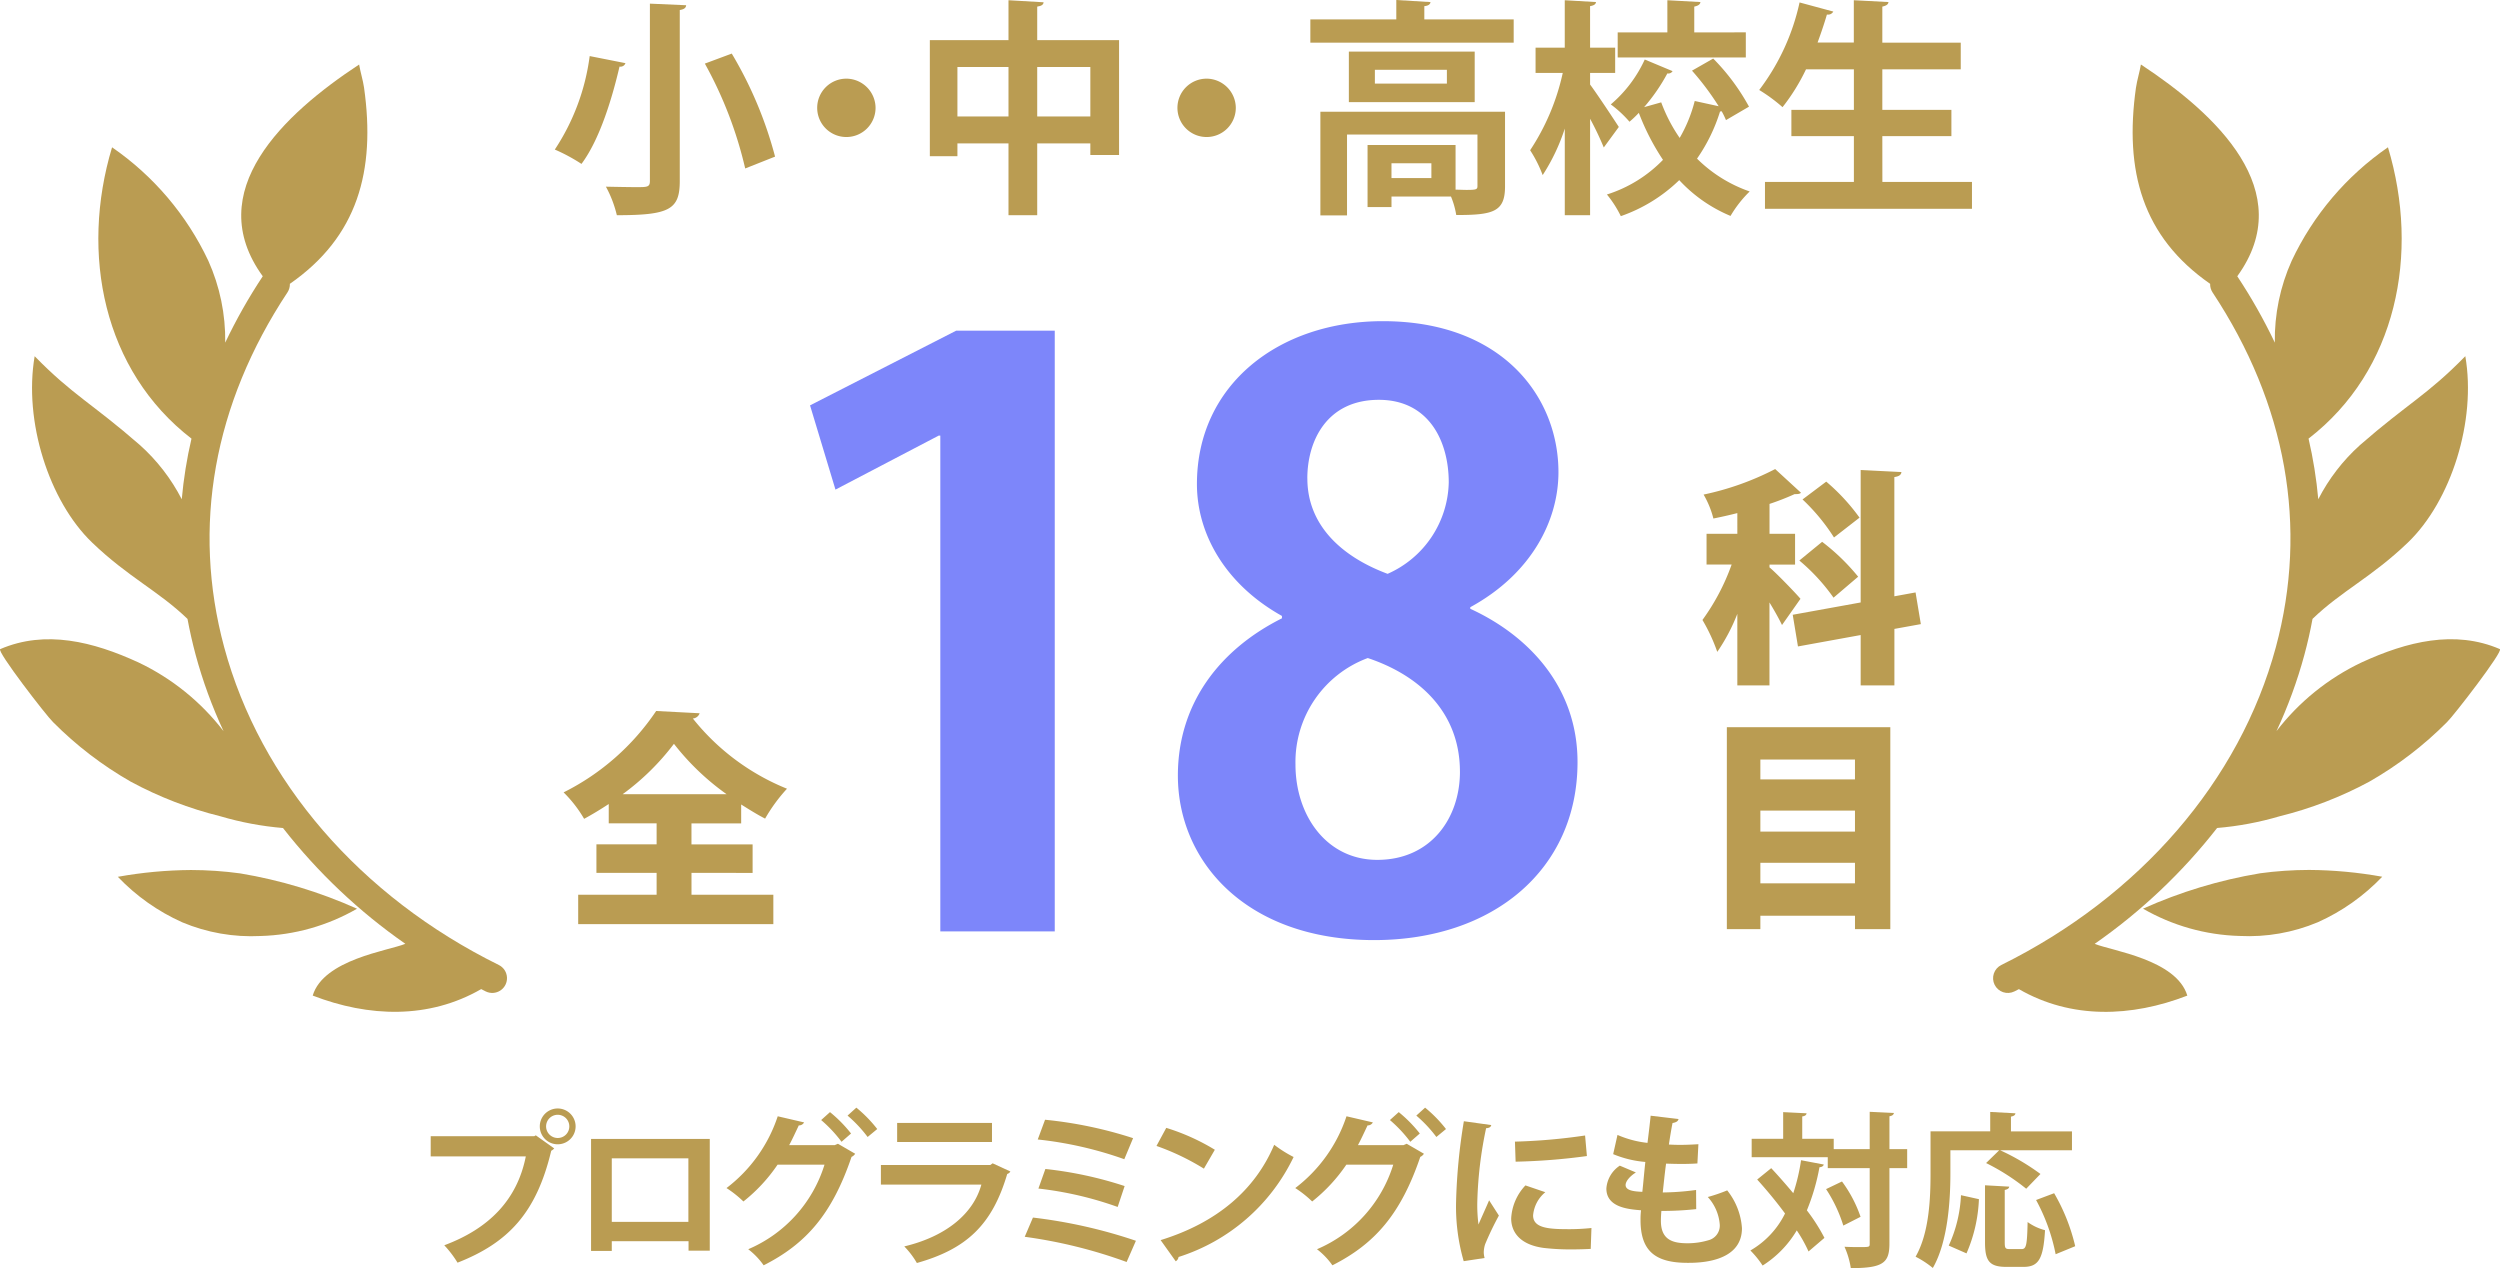 <svg id="point_18subject" xmlns="http://www.w3.org/2000/svg" xmlns:xlink="http://www.w3.org/1999/xlink" width="184" height="93.334" viewBox="0 0 184 93.334">
  <defs>
    <clipPath id="clip-path">
      <path id="パス_1099" data-name="パス 1099" d="M19.339,28.868a39.827,39.827,0,0,0-2.763,4.885,14.193,14.193,0,0,0-1.244-6.026,21.042,21.042,0,0,0-7.084-8.351c-2.364,7.844-.643,16.436,5.845,21.442a32.528,32.528,0,0,0-.716,4.463A13.88,13.88,0,0,0,10.3,41.293c-3.5-3.054-4.955-3.678-7.749-6.541C1.73,39.521,3.6,45.411,6.775,48.462c2.652,2.551,4.879,3.557,7.025,5.624q.246,1.326.6,2.649a34.831,34.831,0,0,0,2.053,5.613A17.234,17.234,0,0,0,10.2,57.294C6.855,55.752,3.341,54.879.017,56.31c-.293.126,3.414,4.928,3.895,5.38a26.743,26.743,0,0,0,5.709,4.375,28.051,28.051,0,0,0,6.607,2.55,23.025,23.025,0,0,0,4.6.862A41.587,41.587,0,0,0,29.834,78l-.03.01c-1.2.492-6,1.146-6.788,3.8,4.113,1.591,8.537,1.749,12.4-.477.111.056.221.114.333.17a1.085,1.085,0,1,0,.962-1.946C26.517,74.522,19.152,66,16.5,56.169c-2.392-8.859-.781-17.89,4.657-26.114a1.079,1.079,0,0,0,.178-.631c4.987-3.462,6.325-8.305,5.458-14.446-.071-.5-.273-1.169-.362-1.694C20.9,16.919,14.8,22.613,19.339,28.868" transform="translate(0 -13.284)" fill="#ba9c52"/>
    </clipPath>
    <clipPath id="clip-path-2">
      <path id="パス_1100" data-name="パス 1100" d="M24.166,179.017a15.05,15.05,0,0,0,4.743,3.351,13.161,13.161,0,0,0,5.764,1.008,15.058,15.058,0,0,0,7.1-2.008,35.151,35.151,0,0,0-8.594-2.6,27.211,27.211,0,0,0-3.631-.249,31.546,31.546,0,0,0-5.38.5" transform="translate(-24.166 -178.515)" fill="#ba9c52"/>
    </clipPath>
    <clipPath id="clip-path-3">
      <path id="パス_1101" data-name="パス 1101" d="M419.386,14.978c-.867,6.141.471,10.984,5.458,14.446a1.083,1.083,0,0,0,.178.632c5.439,8.224,7.049,17.254,4.658,26.114C427.026,66,419.661,74.522,409.473,79.559a1.085,1.085,0,1,0,.962,1.946c.112-.055.222-.114.334-.17,3.859,2.227,8.282,2.068,12.395.477-.79-2.652-5.587-3.306-6.788-3.8l-.03-.01a41.594,41.594,0,0,0,9.011-8.527,23.025,23.025,0,0,0,4.6-.862,28.058,28.058,0,0,0,6.607-2.55,26.753,26.753,0,0,0,5.709-4.375c.481-.452,4.187-5.254,3.894-5.38-3.325-1.432-6.838-.558-10.183.984a17.239,17.239,0,0,0-6.257,5.054,34.784,34.784,0,0,0,2.053-5.613q.357-1.323.6-2.649c2.147-2.068,4.374-3.074,7.025-5.624,3.172-3.051,5.045-8.942,4.22-13.71-2.794,2.863-4.253,3.487-7.749,6.541a13.874,13.874,0,0,0-3.073,3.989,32.438,32.438,0,0,0-.716-4.463c6.488-5.006,8.209-13.6,5.845-21.442a21.044,21.044,0,0,0-7.084,8.351,14.2,14.2,0,0,0-1.244,6.026,39.813,39.813,0,0,0-2.763-4.885c4.54-6.256-1.566-11.95-7.092-15.585-.088.525-.291,1.194-.361,1.694" transform="translate(-408.868 -13.284)" fill="#ba9c52"/>
    </clipPath>
    <clipPath id="clip-path-4">
      <path id="パス_1102" data-name="パス 1102" d="M448.219,178.764a35.151,35.151,0,0,0-8.594,2.6,15.054,15.054,0,0,0,7.1,2.008,13.161,13.161,0,0,0,5.764-1.008,15.042,15.042,0,0,0,4.743-3.351,31.544,31.544,0,0,0-5.38-.5,27.215,27.215,0,0,0-3.631.249" transform="translate(-439.625 -178.515)" fill="#ba9c52"/>
    </clipPath>
  </defs>
  <g id="グループ_1052" data-name="グループ 1052" transform="translate(0 0)">
    <path id="パス_1076" data-name="パス 1076" d="M175.76,112.1V75.608h-.117l-7.6,3.976-1.871-6.2,10.76-5.5h7.251V112.1Z" transform="translate(-106.553 -43.549)" fill="#7d86fa"/>
    <path id="パス_1077" data-name="パス 1077" d="M249.293,87.628c-4.093-2.281-6.257-5.965-6.257-9.707,0-7.31,6.023-11.988,13.684-11.988,8.772,0,12.924,5.555,12.924,11.111,0,3.567-1.988,7.485-6.491,9.941V87.1c4.327,1.988,7.895,5.789,7.895,11.286,0,7.894-6.2,13.1-14.97,13.1-9.415,0-14.444-5.789-14.444-12.105,0-5.438,3.216-9.356,7.66-11.578Zm13.1,11.462c0-4.327-2.924-7.076-6.783-8.363a8.163,8.163,0,0,0-5.321,7.836c0,3.743,2.28,7.018,6.023,7.018,3.918,0,6.082-3.041,6.082-6.491M251.164,77.512c0,3.392,2.456,5.731,5.906,7.017a7.523,7.523,0,0,0,4.5-6.725c0-3.041-1.462-6.082-5.146-6.082-3.8,0-5.263,2.982-5.263,5.789" transform="translate(-154.942 -42.295)" fill="#7d86fa"/>
    <path id="パス_1078" data-name="パス 1078" d="M125.033,157.817v1.611h6.024v2.164H116.694v-2.164h5.772v-1.611h-4.43v-2.1h4.43v-1.544h-3.524V152.75c-.587.386-1.191.755-1.812,1.091a9.223,9.223,0,0,0-1.51-1.947,17.774,17.774,0,0,0,6.812-5.99l3.2.167a.57.57,0,0,1-.5.386,16.994,16.994,0,0,0,6.93,5.168,12.133,12.133,0,0,0-1.611,2.2c-.587-.3-1.174-.671-1.762-1.04v1.393h-3.658v1.544h4.5v2.1Zm2.584-5.789a18.351,18.351,0,0,1-3.876-3.708,18.051,18.051,0,0,1-3.775,3.708Z" transform="translate(-74.139 -93.575)" fill="#ba9c52"/>
    <path id="パス_1079" data-name="パス 1079" d="M119.012,5.175a.38.38,0,0,1-.436.251c-.5,2.148-1.409,5.3-2.8,7.165a13.077,13.077,0,0,0-1.963-1.057,16.266,16.266,0,0,0,2.567-6.88Zm1.8-4.38,2.668.118c-.017.184-.134.3-.47.352V13.849c0,2.1-.755,2.517-4.631,2.517a8.45,8.45,0,0,0-.805-2.1c.805.017,1.694.034,2.265.034.772,0,.973,0,.973-.453Zm7.014,12.131a29.71,29.71,0,0,0-2.97-7.718l1.98-.738a29.3,29.3,0,0,1,3.188,7.584Z" transform="translate(-72.979 -0.527)" fill="#ba9c52"/>
    <path id="パス_1080" data-name="パス 1080" d="M171.939,18.331a2.148,2.148,0,1,1-2.148-2.148,2.163,2.163,0,0,1,2.148,2.148" transform="translate(-107.498 -10.394)" fill="#ba9c52"/>
    <path id="パス_1081" data-name="パス 1081" d="M198.653,3.03h6.024v8.457h-2.114v-.856h-3.91v5.285h-2.114V10.631H192.78v.94h-2.03V3.03h5.789V.094l2.584.151c-.017.168-.134.268-.47.319ZM192.78,8.651h3.759V5.01H192.78Zm5.873,0h3.91V5.01h-3.91Z" transform="translate(-122.314 -0.077)" fill="#ba9c52"/>
    <path id="パス_1082" data-name="パス 1082" d="M245.839,18.331a2.148,2.148,0,1,1-2.148-2.148,2.163,2.163,0,0,1,2.148,2.148" transform="translate(-154.884 -10.394)" fill="#ba9c52"/>
    <path id="パス_1083" data-name="パス 1083" d="M277.2,1.473h6.577V3.185H268.812V1.473h6.326V.047L277.654.2c-.017.151-.134.269-.453.3Zm5.94,6.8v5.5c0,1.879-.89,2.1-3.591,2.1a6,6,0,0,0-.386-1.359h-4.379v.772h-1.762V10.719H279.5v3.288c.285,0,.57.017.789.017.738,0,.822-.034.822-.285V9.947h-9.6V15.9H269.55V8.269Zm-11.494-4.43h9.262V7.564h-9.262Zm7.215,1.342h-5.3V6.2h5.3Zm-1.141,6.879h-2.937v1.091h2.937Z" transform="translate(-172.37 -0.047)" fill="#ba9c52"/>
    <path id="パス_1084" data-name="パス 1084" d="M318.313,6.3c.47.621,1.812,2.651,2.114,3.121l-1.107,1.51a22.573,22.573,0,0,0-1.007-2.114v7.1H316.45V9.541a14.455,14.455,0,0,1-1.627,3.423,9.35,9.35,0,0,0-.923-1.829,16.776,16.776,0,0,0,2.4-5.688h-2V3.584h2.148V.094l2.3.134c-.017.151-.134.252-.436.3V3.584h1.846V5.447h-1.846Zm9.061-1.913a15.7,15.7,0,0,1,2.634,3.54l-1.694.99a5.746,5.746,0,0,0-.319-.654.284.284,0,0,1-.117.017,12.582,12.582,0,0,1-1.695,3.473,10.258,10.258,0,0,0,3.876,2.416,8.64,8.64,0,0,0-1.41,1.8,10.787,10.787,0,0,1-3.775-2.634,11.672,11.672,0,0,1-4.3,2.651,8.045,8.045,0,0,0-1.023-1.594,9.884,9.884,0,0,0,4.127-2.55A17.245,17.245,0,0,1,321.9,8.383a8.337,8.337,0,0,1-.688.654,8.364,8.364,0,0,0-1.376-1.275,9.535,9.535,0,0,0,2.5-3.305l2.047.856A.36.36,0,0,1,324,5.48a13.724,13.724,0,0,1-1.711,2.483l1.258-.353a11.776,11.776,0,0,0,1.359,2.618,10.618,10.618,0,0,0,1.108-2.718l1.762.386a19.76,19.76,0,0,0-1.963-2.618Zm2.4-1.929V4.306h-9.43V2.46H324V.094l2.433.134c-.017.168-.151.269-.453.336v1.9Z" transform="translate(-201.282 -0.077)" fill="#ba9c52"/>
    <path id="パス_1085" data-name="パス 1085" d="M369.965,13.467h6.594v1.98H361.324v-1.98h6.544V10.094h-4.6V8.165h4.6V5.178h-3.523a14.647,14.647,0,0,1-1.728,2.786A12.194,12.194,0,0,0,360.9,6.7a16.388,16.388,0,0,0,2.97-6.443l2.483.671a.438.438,0,0,1-.47.218c-.2.688-.436,1.376-.688,2.064h2.668V.094l2.551.134c-.017.168-.151.269-.453.335V3.215h5.772V5.178h-5.772V8.165h5.084v1.929h-5.084Z" transform="translate(-231.422 -0.077)" fill="#ba9c52"/>
    <path id="パス_1086" data-name="パス 1086" d="M88.358,229.482h7.626l.11-.061,1.354.964a.807.807,0,0,1-.22.171c-1.086,4.564-3.161,6.773-6.895,8.237a7.725,7.725,0,0,0-.976-1.281c3.307-1.233,5.369-3.356,6-6.541h-7Zm9.347-2.038a1.318,1.318,0,0,1,0,2.636,1.318,1.318,0,0,1,0-2.636m.854,1.318a.854.854,0,1,0-.854.854.849.849,0,0,0,.854-.854" transform="translate(-56.658 -145.86)" fill="#ba9c52"/>
    <path id="パス_1087" data-name="パス 1087" d="M129.989,233.7v8.224h-1.562v-.7h-5.65v.72h-1.525V233.7Zm-1.574,1.428h-5.638V239.8h5.638Z" transform="translate(-77.75 -149.873)" fill="#ba9c52"/>
    <path id="パス_1088" data-name="パス 1088" d="M158.512,230.666a.623.623,0,0,1-.268.232c-1.428,4.2-3.331,6.394-6.468,7.98a5.386,5.386,0,0,0-1.135-1.184,9.949,9.949,0,0,0,5.613-6.223H152.8a12.113,12.113,0,0,1-2.514,2.709,7.959,7.959,0,0,0-1.245-.988,10.947,10.947,0,0,0,3.771-5.283l1.94.451a.417.417,0,0,1-.39.22c-.207.439-.488,1.049-.707,1.452h3.356l.232-.1Zm-1.854-3.063a9.887,9.887,0,0,1,1.55,1.574l-.7.61a9.75,9.75,0,0,0-1.5-1.6Zm1.94-.329a9.774,9.774,0,0,1,1.538,1.574l-.708.585a9.684,9.684,0,0,0-1.477-1.574Z" transform="translate(-95.571 -145.751)" fill="#ba9c52"/>
    <path id="パス_1089" data-name="パス 1089" d="M190.242,233.979a.4.4,0,0,1-.232.183c-1.1,3.722-2.965,5.515-6.65,6.553a6.1,6.1,0,0,0-.927-1.221c3.063-.732,5.088-2.4,5.674-4.551h-7.395V233.5h8.054l.171-.122Zm-1.354-2.172h-6.98v-1.4h6.98Z" transform="translate(-115.878 -147.758)" fill="#ba9c52"/>
    <path id="パス_1090" data-name="パス 1090" d="M210.813,236.956a37.079,37.079,0,0,1,7.578,1.708l-.683,1.562a35.854,35.854,0,0,0-7.5-1.855Zm.891-7.2a30.681,30.681,0,0,1,6.479,1.355l-.647,1.55a27.651,27.651,0,0,0-6.37-1.452Zm.024,3.624a28.293,28.293,0,0,1,5.833,1.257l-.513,1.538a25.835,25.835,0,0,0-5.833-1.354Z" transform="translate(-134.788 -147.343)" fill="#ba9c52"/>
    <path id="パス_1091" data-name="パス 1091" d="M237.967,231.424a15.791,15.791,0,0,1,3.575,1.611l-.805,1.391a17.826,17.826,0,0,0-3.49-1.672Zm-.415,8.261c4.112-1.269,6.943-3.661,8.359-7.016a9.26,9.26,0,0,0,1.428.9,14.117,14.117,0,0,1-8.468,7.358.428.428,0,0,1-.207.317Z" transform="translate(-152.13 -148.413)" fill="#ba9c52"/>
    <path id="パス_1092" data-name="パス 1092" d="M275.188,230.666a.622.622,0,0,1-.268.232c-1.428,4.2-3.331,6.394-6.468,7.98a5.385,5.385,0,0,0-1.135-1.184,9.949,9.949,0,0,0,5.613-6.223h-3.453a12.112,12.112,0,0,1-2.514,2.709,7.958,7.958,0,0,0-1.245-.988,10.947,10.947,0,0,0,3.771-5.283l1.94.451a.417.417,0,0,1-.39.22c-.207.439-.488,1.049-.707,1.452h3.356l.232-.1Zm-1.854-3.063a9.885,9.885,0,0,1,1.55,1.574l-.7.61a9.748,9.748,0,0,0-1.5-1.6Zm1.94-.329a9.774,9.774,0,0,1,1.538,1.574l-.708.585a9.683,9.683,0,0,0-1.477-1.574Z" transform="translate(-170.387 -145.751)" fill="#ba9c52"/>
    <path id="パス_1093" data-name="パス 1093" d="M301.3,230.344c-.025.134-.134.22-.378.231a29.307,29.307,0,0,0-.647,5.369,11.173,11.173,0,0,0,.086,1.721c.146-.354.622-1.391.781-1.782l.72,1.123a21.992,21.992,0,0,0-1.013,2.111,2.1,2.1,0,0,0-.1.586,1.642,1.642,0,0,0,.061.427l-1.538.232a14.474,14.474,0,0,1-.561-4.356,42.179,42.179,0,0,1,.573-5.943Zm7.321,9.115c-.452.024-.94.037-1.4.037a16.747,16.747,0,0,1-2.074-.11c-1.7-.232-2.38-1.135-2.38-2.172a3.824,3.824,0,0,1,1.049-2.428l1.464.5a2.48,2.48,0,0,0-.9,1.708c0,.915,1.1,1.013,2.55,1.013a15.932,15.932,0,0,0,1.745-.085Zm-5.577-7.895a42.459,42.459,0,0,0,5.162-.452l.134,1.513a45.425,45.425,0,0,1-5.247.415Z" transform="translate(-191.544 -147.54)" fill="#ba9c52"/>
    <path id="パス_1094" data-name="パス 1094" d="M336.147,235.811a23.181,23.181,0,0,1-2.563.134c-.024.268-.036.5-.036.732,0,1.428.915,1.647,1.964,1.647a5.363,5.363,0,0,0,1.526-.22,1.111,1.111,0,0,0,.842-1.159A3.384,3.384,0,0,0,337,234.92a12.169,12.169,0,0,0,1.428-.488,4.986,4.986,0,0,1,1.086,2.782c0,2.551-3.246,2.551-4,2.551-2.379,0-3.465-.867-3.465-3.149a5.517,5.517,0,0,1,.037-.72c-.9-.073-2.551-.2-2.551-1.6a2.2,2.2,0,0,1,.988-1.684l1.184.5c-.464.293-.756.659-.756.927,0,.44.732.476,1.232.5.073-.671.134-1.415.22-2.2a7.817,7.817,0,0,1-2.367-.574l.317-1.415a7.529,7.529,0,0,0,2.209.586c.085-.683.171-1.391.232-2l2.05.244c-.024.159-.183.256-.439.293-.086.427-.183,1-.268,1.586.232.012.525.024.817.024.452,0,.952-.024,1.354-.049l-.073,1.415c-.317.024-.732.037-1.147.037s-.817-.012-1.159-.024c-.1.732-.171,1.452-.244,2.123a19.462,19.462,0,0,0,2.453-.183Z" transform="translate(-211.306 -146.82)" fill="#ba9c52"/>
    <path id="パス_1095" data-name="パス 1095" d="M360.6,232.273c.525.561,1.086,1.2,1.623,1.843a14.189,14.189,0,0,0,.573-2.428l1.672.317c-.036.122-.134.183-.317.2a15.61,15.61,0,0,1-.927,3.173,13.312,13.312,0,0,1,1.293,2.026l-1.171,1a10.292,10.292,0,0,0-.866-1.55,7.721,7.721,0,0,1-2.513,2.587,6.924,6.924,0,0,0-.9-1.11,6.411,6.411,0,0,0,2.55-2.721c-.646-.879-1.378-1.757-2.05-2.5Zm10.006-1.4v1.4H369.3v5.54c0,1.415-.44,1.818-2.843,1.818a6.039,6.039,0,0,0-.464-1.574c.415.024.818.024,1.123.024.72,0,.732,0,.732-.268v-5.54h-3.087v-.805h-5.6v-1.354h2.318v-1.965l1.721.086c-.012.122-.1.2-.318.232v1.647H365.2v.757h2.648v-2.746l1.782.085c-.024.122-.11.207-.329.244v2.416Zm-4.7,5.626a10.557,10.557,0,0,0-1.269-2.685l1.171-.561a9.583,9.583,0,0,1,1.367,2.6Z" transform="translate(-230.238 -146.296)" fill="#ba9c52"/>
    <path id="パス_1096" data-name="パス 1096" d="M395.534,230.977v1.708c0,1.989-.183,5.027-1.293,6.956a6.891,6.891,0,0,0-1.269-.83c1.012-1.757,1.1-4.344,1.1-6.126v-3.1h4.393v-1.428l1.855.1c-.012.122-.1.2-.329.244v1.086h4.491v1.391h-5.284a16.522,16.522,0,0,1,2.965,1.745l-1.049,1.086a15.871,15.871,0,0,0-2.953-1.891l.964-.939Zm2.1,3.6a11.033,11.033,0,0,1-.915,3.99l-1.306-.574a9.934,9.934,0,0,0,.9-3.709Zm1.9,3.173c0,.439.049.5.366.5h.879c.342,0,.4-.293.439-1.989a3.838,3.838,0,0,0,1.281.6c-.122,2.1-.464,2.7-1.586,2.7h-1.257c-1.257,0-1.574-.439-1.574-1.806v-4.2l1.782.1c-.013.122-.11.2-.33.244Zm3.746.879a13.932,13.932,0,0,0-1.44-3.99l1.33-.5a14.107,14.107,0,0,1,1.55,3.9Z" transform="translate(-251.985 -146.318)" fill="#ba9c52"/>
    <path id="パス_1097" data-name="パス 1097" d="M354.181,103.51c.487.4,1.963,1.929,2.282,2.315l-1.359,1.93c-.218-.453-.554-1.057-.923-1.661V112.2h-2.365v-5.269a13.634,13.634,0,0,1-1.477,2.8,13,13,0,0,0-1.091-2.349,16.094,16.094,0,0,0,2.148-4.077H349.55v-2.265h2.266V99.516c-.588.151-1.192.285-1.762.4a6.852,6.852,0,0,0-.721-1.762,20.681,20.681,0,0,0,5.268-1.879l1.9,1.745c-.1.1-.268.1-.47.1a18.538,18.538,0,0,1-1.846.721v2.2h1.88v2.265h-1.88Zm11.141,4.178-1.946.353V112.2h-2.483v-3.708l-4.615.839L355.893,107l5-.906V96.345l3,.151c-.017.2-.168.319-.521.369v8.776l1.561-.285Zm-6.426-1.946a14.28,14.28,0,0,0-2.517-2.735l1.678-1.376a15.534,15.534,0,0,1,2.651,2.567Zm-.537-8.541a14.739,14.739,0,0,1,2.45,2.651l-1.879,1.46a14.468,14.468,0,0,0-2.315-2.8Z" transform="translate(-223.948 -61.753)" fill="#ba9c52"/>
    <path id="パス_1098" data-name="パス 1098" d="M354.253,149.224h12.031V164.09h-2.6v-.99H356.72v.99h-2.467Zm9.43,2.382H356.72v1.46h6.963Zm0,3.759H356.72v1.544h6.963Zm-6.963,5.353h6.963v-1.51H356.72Z" transform="translate(-227.157 -95.704)" fill="#ba9c52"/>
    <g id="グループ_1004" data-name="グループ 1004" transform="translate(0 4.749)" clip-path="url(#clip-path)">
      <rect id="長方形_332" data-name="長方形 332" width="37.739" height="70.278" transform="translate(-0.276 0)" fill="#ba9c52"/>
    </g>
    <g id="グループ_1006" data-name="グループ 1006" transform="translate(8.67 64.029)" clip-path="url(#clip-path-2)">
      <rect id="長方形_333" data-name="長方形 333" width="17.606" height="4.886" transform="translate(0 0)" fill="#ba9c52"/>
    </g>
    <g id="グループ_1008" data-name="グループ 1008" transform="translate(146.69 4.749)" clip-path="url(#clip-path-3)">
      <rect id="長方形_334" data-name="長方形 334" width="37.739" height="70.278" transform="translate(-0.153 0)" fill="#ba9c52"/>
    </g>
    <g id="グループ_1010" data-name="グループ 1010" transform="translate(157.725 64.029)" clip-path="url(#clip-path-4)">
      <rect id="長方形_335" data-name="長方形 335" width="17.605" height="4.886" transform="translate(0 0)" fill="#ba9c52"/>
    </g>
  </g>
</svg>
